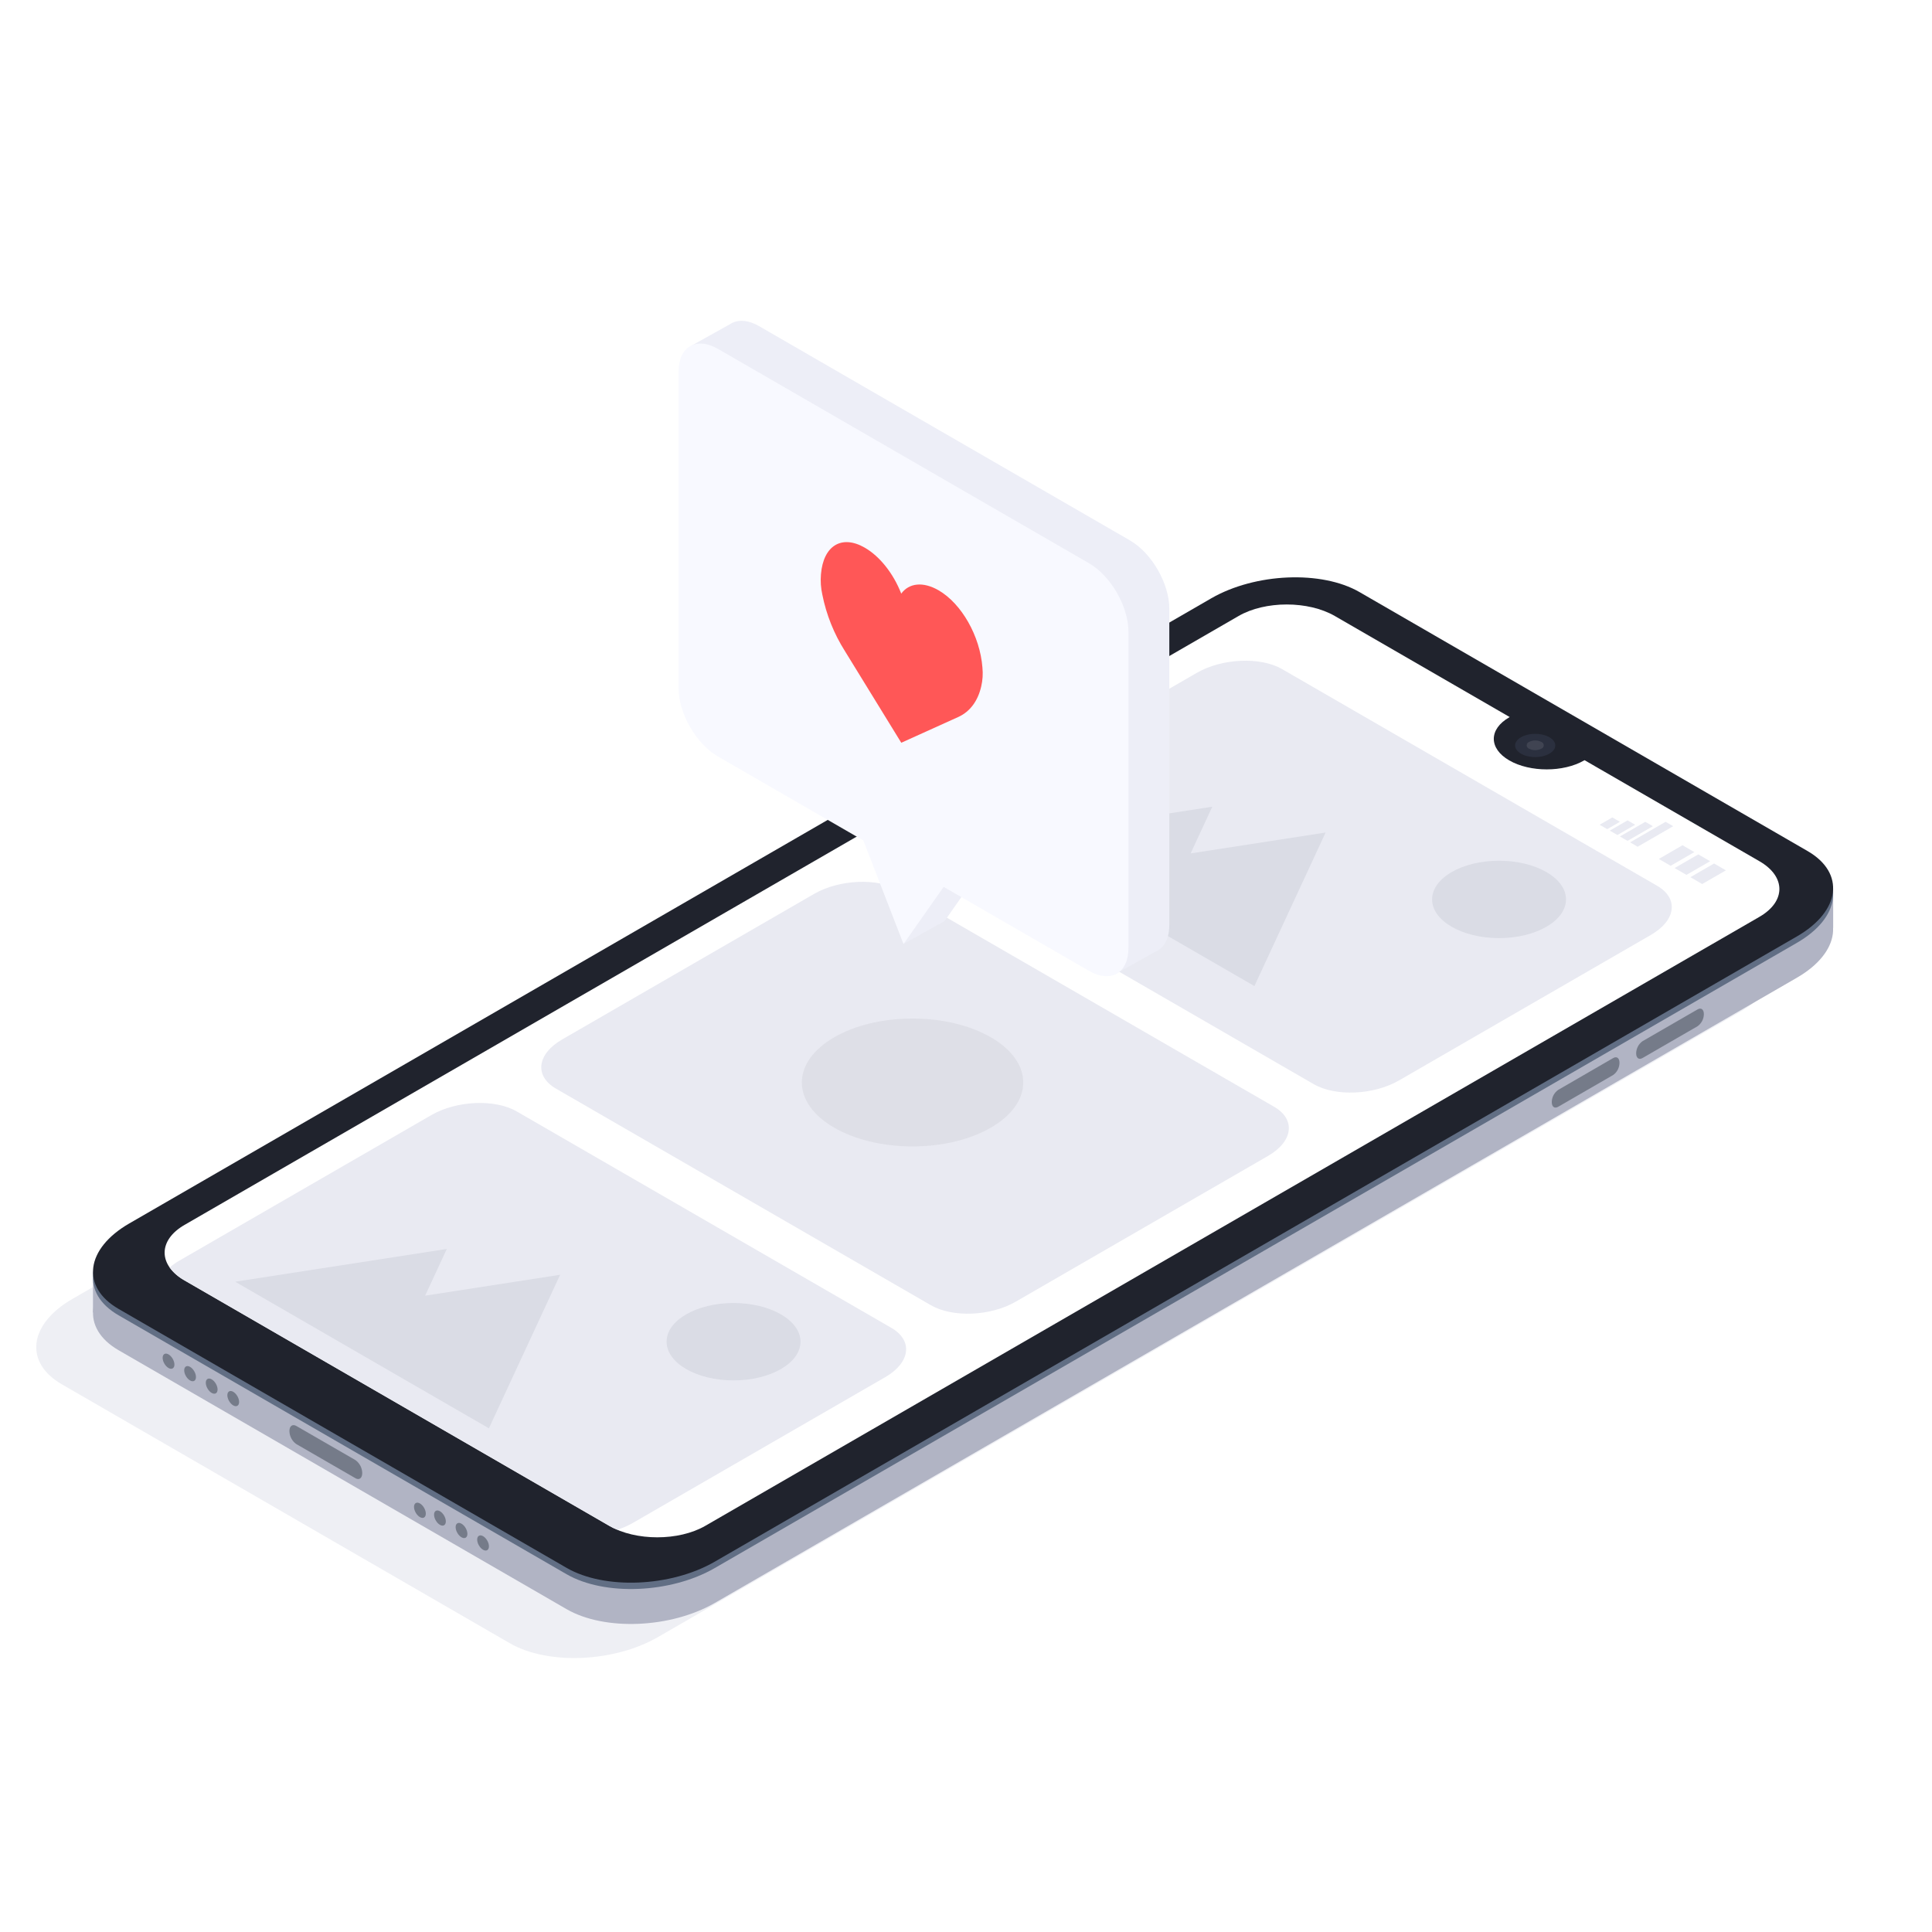 <svg xmlns="http://www.w3.org/2000/svg" xmlns:xlink="http://www.w3.org/1999/xlink" version="1.1" width="200" height="200" viewBox="0 0 200 200" xml:space="preserve">
<desc>Created with Fabric.js 3.5.0</desc>
<defs>
</defs>
<rect x="0" y="0" width="100%" height="100%" fill="#ffffff"/>
<g transform="matrix(0.309 0 0 0.309 96.76 102.424)" id="863553">
<g style="" vector-effect="non-scaling-stroke">
		<g transform="matrix(1 0 0 1 -9.508 55.596)" id="Vector" clip-path="url(#CLIPPATH_3)">
<clipPath id="CLIPPATH_3">
	<rect transform="matrix(1 0 0 1 9.508 -55.596)" id="clip0" x="-301" y="-224" rx="0" ry="0" width="602" height="448"/>
</clipPath>
<path style="stroke: none; stroke-width: 1; stroke-dasharray: none; stroke-linecap: butt; stroke-dashoffset: 0; stroke-linejoin: miter; stroke-miterlimit: 4; is-custom-font: none; font-file-url: none; fill: rgb(214,216,229); fill-rule: nonzero; opacity: 0.4;" transform=" translate(-291.492, -279.596)" d="M 158.675 443.047 L 8.585 356.298 C -4.13 348.96 -2.54 336.129 12.197 327.646 L 374.709 118.195 C 389.398 109.761 411.599 108.785 424.314 116.135 L 574.404 202.884 C 587.119 210.234 585.517 223.065 570.792 231.547 L 208.292 440.975 C 193.591 449.469 171.389 450.385 158.675 443.047 Z" stroke-linecap="round"/>
</g>
		<g transform="matrix(1 0 0 1 9.502 44.181)" id="Vector_2" clip-path="url(#CLIPPATH_4)">
<clipPath id="CLIPPATH_4">
	<rect transform="matrix(1 0 0 1 -9.502 -44.181)" id="clip0" x="-301" y="-224" rx="0" ry="0" width="602" height="448"/>
</clipPath>
<path style="stroke: none; stroke-width: 1; stroke-dasharray: none; stroke-linecap: butt; stroke-dashoffset: 0; stroke-linejoin: miter; stroke-miterlimit: 4; is-custom-font: none; font-file-url: none; fill: rgb(177,180,196); fill-rule: nonzero; opacity: 1;" transform=" translate(-310.502, -268.181)" d="M 177.686 431.626 L 27.596 344.877 C 14.882 337.527 16.483 324.696 31.208 316.214 L 393.708 106.774 C 408.397 98.34 430.599 97.376 443.313 104.714 L 593.404 191.463 C 606.118 198.801 604.528 211.632 589.792 220.115 L 227.291 429.566 C 212.602 438.048 190.401 438.976 177.686 431.626 Z" stroke-linecap="round"/>
</g>
		<g transform="matrix(1 0 0 1 -273.886 101.371)" id="Vector_3" clip-path="url(#CLIPPATH_5)">
<clipPath id="CLIPPATH_5">
	<rect transform="matrix(1 0 0 1 273.886 -101.371)" id="clip0" x="-301" y="-224" rx="0" ry="0" width="602" height="448"/>
</clipPath>
<path style="stroke: none; stroke-width: 1; stroke-dasharray: none; stroke-linecap: butt; stroke-dashoffset: 0; stroke-linejoin: miter; stroke-miterlimit: 4; is-custom-font: none; font-file-url: none; fill: rgb(177,180,196); fill-rule: nonzero; opacity: 1;" transform=" translate(-27.114, -325.371)" d="M 19.011 332.287 V 318.455 L 35.217 324.576 L 19.011 332.287 Z" stroke-linecap="round"/>
</g>
		<g transform="matrix(1 0 0 1 294.553 -27.236)" id="Vector_4" clip-path="url(#CLIPPATH_6)">
<clipPath id="CLIPPATH_6">
	<rect transform="matrix(1 0 0 1 -294.553 27.236)" id="clip0" x="-301" y="-224" rx="0" ry="0" width="602" height="448"/>
</clipPath>
<path style="stroke: none; stroke-width: 1; stroke-dasharray: none; stroke-linecap: butt; stroke-dashoffset: 0; stroke-linejoin: miter; stroke-miterlimit: 4; is-custom-font: none; font-file-url: none; fill: rgb(177,180,196); fill-rule: nonzero; opacity: 1;" transform=" translate(-595.553, -196.764)" d="M 602 203.415 V 190.113 L 589.105 198.427 L 602 203.415 Z" stroke-linecap="round"/>
</g>
		<g transform="matrix(1 0 0 1 9.502 32.476)" id="Vector_5" clip-path="url(#CLIPPATH_7)">
<clipPath id="CLIPPATH_7">
	<rect transform="matrix(1 0 0 1 -9.502 -32.476)" id="clip0" x="-301" y="-224" rx="0" ry="0" width="602" height="448"/>
</clipPath>
<path style="stroke: none; stroke-width: 1; stroke-dasharray: none; stroke-linecap: butt; stroke-dashoffset: 0; stroke-linejoin: miter; stroke-miterlimit: 4; is-custom-font: none; font-file-url: none; fill: rgb(97,110,132); fill-rule: nonzero; opacity: 1;" transform=" translate(-310.502, -256.476)" d="M 177.686 419.926 L 27.596 333.177 C 14.882 325.839 16.483 313.008 31.208 304.525 L 393.708 95.074 C 408.397 86.64 430.599 85.664 443.313 93.014 L 593.404 179.763 C 606.118 187.113 604.528 199.944 589.792 208.426 L 227.291 417.866 C 212.602 426.348 190.401 427.264 177.686 419.926 Z" stroke-linecap="round"/>
</g>
		<g transform="matrix(1 0 0 1 -256.678 124.554)" id="Vector_6" clip-path="url(#CLIPPATH_8)">
<clipPath id="CLIPPATH_8">
	<rect transform="matrix(1 0 0 1 256.678 -124.554)" id="clip0" x="-301" y="-224" rx="0" ry="0" width="602" height="448"/>
</clipPath>
<path style="stroke: none; stroke-width: 1; stroke-dasharray: none; stroke-linecap: butt; stroke-dashoffset: 0; stroke-linejoin: miter; stroke-miterlimit: 4; is-custom-font: none; font-file-url: none; fill: rgb(117,123,137); fill-rule: nonzero; opacity: 1;" transform=" translate(-44.322, -348.554)" d="M 45.712 350.965 C 46.484 350.519 46.487 349.078 45.719 347.747 C 44.951 346.416 43.703 345.698 42.931 346.144 C 42.16 346.59 42.157 348.03 42.925 349.361 C 43.693 350.693 44.941 351.41 45.712 350.965 Z" stroke-linecap="round"/>
</g>
		<g transform="matrix(1 0 0 1 -249.459 128.732)" id="Vector_7" clip-path="url(#CLIPPATH_9)">
<clipPath id="CLIPPATH_9">
	<rect transform="matrix(1 0 0 1 249.459 -128.732)" id="clip0" x="-301" y="-224" rx="0" ry="0" width="602" height="448"/>
</clipPath>
<path style="stroke: none; stroke-width: 1; stroke-dasharray: none; stroke-linecap: butt; stroke-dashoffset: 0; stroke-linejoin: miter; stroke-miterlimit: 4; is-custom-font: none; font-file-url: none; fill: rgb(117,123,137); fill-rule: nonzero; opacity: 1;" transform=" translate(-51.541, -352.732)" d="M 52.932 355.142 C 53.703 354.696 53.706 353.256 52.938 351.925 C 52.17 350.594 50.922 349.876 50.151 350.322 C 49.379 350.767 49.376 352.208 50.144 353.539 C 50.912 354.87 52.16 355.588 52.932 355.142 Z" stroke-linecap="round"/>
</g>
		<g transform="matrix(1 0 0 1 -242.221 132.906)" id="Vector_8" clip-path="url(#CLIPPATH_10)">
<clipPath id="CLIPPATH_10">
	<rect transform="matrix(1 0 0 1 242.221 -132.906)" id="clip0" x="-301" y="-224" rx="0" ry="0" width="602" height="448"/>
</clipPath>
<path style="stroke: none; stroke-width: 1; stroke-dasharray: none; stroke-linecap: butt; stroke-dashoffset: 0; stroke-linejoin: miter; stroke-miterlimit: 4; is-custom-font: none; font-file-url: none; fill: rgb(117,123,137); fill-rule: nonzero; opacity: 1;" transform=" translate(-58.779, -356.906)" d="M 60.169 359.316 C 60.941 358.87 60.944 357.43 60.176 356.099 C 59.408 354.767 58.16 354.05 57.388 354.495 C 56.616 354.941 56.613 356.382 57.381 357.713 C 58.149 359.044 59.398 359.762 60.169 359.316 Z" stroke-linecap="round"/>
</g>
		<g transform="matrix(1 0 0 1 -235.002 137.083)" id="Vector_9" clip-path="url(#CLIPPATH_11)">
<clipPath id="CLIPPATH_11">
	<rect transform="matrix(1 0 0 1 235.002 -137.083)" id="clip0" x="-301" y="-224" rx="0" ry="0" width="602" height="448"/>
</clipPath>
<path style="stroke: none; stroke-width: 1; stroke-dasharray: none; stroke-linecap: butt; stroke-dashoffset: 0; stroke-linejoin: miter; stroke-miterlimit: 4; is-custom-font: none; font-file-url: none; fill: rgb(117,123,137); fill-rule: nonzero; opacity: 1;" transform=" translate(-65.998, -361.084)" d="M 67.388 363.494 C 68.16 363.048 68.163 361.607 67.395 360.276 C 66.627 358.945 65.379 358.227 64.607 358.673 C 63.836 359.119 63.833 360.56 64.601 361.891 C 65.369 363.222 66.617 363.94 67.388 363.494 Z" stroke-linecap="round"/>
</g>
		<g transform="matrix(1 0 0 1 -172.46 174.497)" id="Vector_10" clip-path="url(#CLIPPATH_12)">
<clipPath id="CLIPPATH_12">
	<rect transform="matrix(1 0 0 1 172.46 -174.497)" id="clip0" x="-301" y="-224" rx="0" ry="0" width="602" height="448"/>
</clipPath>
<path style="stroke: none; stroke-width: 1; stroke-dasharray: none; stroke-linecap: butt; stroke-dashoffset: 0; stroke-linejoin: miter; stroke-miterlimit: 4; is-custom-font: none; font-file-url: none; fill: rgb(117,123,137); fill-rule: nonzero; opacity: 1;" transform=" translate(-128.54, -398.497)" d="M 129.931 400.918 C 130.706 400.473 130.712 399.027 129.944 397.69 C 129.176 396.352 127.925 395.63 127.149 396.076 C 126.374 396.521 126.368 397.967 127.136 399.304 C 127.904 400.642 129.155 401.364 129.931 400.918 Z" stroke-linecap="round"/>
</g>
		<g transform="matrix(1 0 0 1 -165.75 177.097)" id="Vector_11" clip-path="url(#CLIPPATH_13)">
<clipPath id="CLIPPATH_13">
	<rect transform="matrix(1 0 0 1 165.75 -177.097)" id="clip0" x="-301" y="-224" rx="0" ry="0" width="602" height="448"/>
</clipPath>
<path style="stroke: none; stroke-width: 1; stroke-dasharray: none; stroke-linecap: butt; stroke-dashoffset: 0; stroke-linejoin: miter; stroke-miterlimit: 4; is-custom-font: none; font-file-url: none; fill: rgb(117,123,137); fill-rule: nonzero; opacity: 1;" transform=" translate(-135.25, -401.097)" d="M 136.641 403.508 C 137.413 403.062 137.416 401.621 136.648 400.29 C 135.88 398.959 134.632 398.241 133.86 398.687 C 133.088 399.133 133.085 400.573 133.853 401.905 C 134.621 403.236 135.869 403.953 136.641 403.508 Z" stroke-linecap="round"/>
</g>
		<g transform="matrix(1 0 0 1 -158.524 181.271)" id="Vector_12" clip-path="url(#CLIPPATH_14)">
<clipPath id="CLIPPATH_14">
	<rect transform="matrix(1 0 0 1 158.524 -181.271)" id="clip0" x="-301" y="-224" rx="0" ry="0" width="602" height="448"/>
</clipPath>
<path style="stroke: none; stroke-width: 1; stroke-dasharray: none; stroke-linecap: butt; stroke-dashoffset: 0; stroke-linejoin: miter; stroke-miterlimit: 4; is-custom-font: none; font-file-url: none; fill: rgb(117,123,137); fill-rule: nonzero; opacity: 1;" transform=" translate(-142.476, -405.271)" d="M 143.867 407.681 C 144.638 407.236 144.641 405.795 143.873 404.464 C 143.105 403.133 141.857 402.415 141.085 402.861 C 140.314 403.307 140.311 404.747 141.079 406.078 C 141.847 407.409 143.095 408.127 143.867 407.681 Z" stroke-linecap="round"/>
</g>
		<g transform="matrix(1 0 0 1 -151.305 185.449)" id="Vector_13" clip-path="url(#CLIPPATH_15)">
<clipPath id="CLIPPATH_15">
	<rect transform="matrix(1 0 0 1 151.305 -185.449)" id="clip0" x="-301" y="-224" rx="0" ry="0" width="602" height="448"/>
</clipPath>
<path style="stroke: none; stroke-width: 1; stroke-dasharray: none; stroke-linecap: butt; stroke-dashoffset: 0; stroke-linejoin: miter; stroke-miterlimit: 4; is-custom-font: none; font-file-url: none; fill: rgb(117,123,137); fill-rule: nonzero; opacity: 1;" transform=" translate(-149.695, -409.449)" d="M 151.086 411.859 C 151.858 411.413 151.861 409.973 151.092 408.642 C 150.324 407.31 149.076 406.593 148.305 407.038 C 147.533 407.484 147.53 408.925 148.298 410.256 C 149.066 411.587 150.314 412.305 151.086 411.859 Z" stroke-linecap="round"/>
</g>
		<g transform="matrix(1 0 0 1 -203.982 155.002)" id="Vector_14" clip-path="url(#CLIPPATH_16)">
<clipPath id="CLIPPATH_16">
	<rect transform="matrix(1 0 0 1 203.982 -155.002)" id="clip0" x="-301" y="-224" rx="0" ry="0" width="602" height="448"/>
</clipPath>
<path style="stroke: none; stroke-width: 1; stroke-dasharray: none; stroke-linecap: butt; stroke-dashoffset: 0; stroke-linejoin: miter; stroke-miterlimit: 4; is-custom-font: none; font-file-url: none; fill: rgb(117,123,137); fill-rule: nonzero; opacity: 1;" transform=" translate(-97.018, -379.002)" d="M 106.939 387.757 L 87.097 376.299 C 86.404 375.803 85.837 375.151 85.442 374.395 C 85.047 373.64 84.834 372.802 84.822 371.949 C 84.822 370.263 85.833 369.54 87.097 370.227 L 106.939 381.685 C 107.633 382.183 108.201 382.837 108.596 383.594 C 108.991 384.352 109.203 385.192 109.215 386.046 C 109.215 387.721 108.204 388.492 106.939 387.757 Z" stroke-linecap="round"/>
</g>
		<g transform="matrix(1 0 0 1 246.339 14.845)" id="Vector_15" clip-path="url(#CLIPPATH_17)">
<clipPath id="CLIPPATH_17">
	<rect transform="matrix(1 0 0 1 -246.339 -14.845)" id="clip0" x="-301" y="-224" rx="0" ry="0" width="602" height="448"/>
</clipPath>
<path style="stroke: none; stroke-width: 1; stroke-dasharray: none; stroke-linecap: butt; stroke-dashoffset: 0; stroke-linejoin: miter; stroke-miterlimit: 4; is-custom-font: none; font-file-url: none; fill: rgb(117,123,137); fill-rule: nonzero; opacity: 1;" transform=" translate(-547.338, -238.845)" d="M 556.573 236.332 L 538.116 246.995 C 536.912 247.67 535.997 246.995 535.997 245.393 C 536.01 244.601 536.208 243.823 536.576 243.122 C 536.944 242.421 537.472 241.816 538.116 241.357 L 556.573 230.694 C 557.777 230.019 558.68 230.694 558.68 232.296 C 558.67 233.087 558.473 233.864 558.107 234.565 C 557.741 235.267 557.216 235.872 556.573 236.332 Z" stroke-linecap="round"/>
</g>
		<g transform="matrix(1 0 0 1 218.069 31.163)" id="Vector_16" clip-path="url(#CLIPPATH_18)">
<clipPath id="CLIPPATH_18">
	<rect transform="matrix(1 0 0 1 -218.069 -31.163)" id="clip0" x="-301" y="-224" rx="0" ry="0" width="602" height="448"/>
</clipPath>
<path style="stroke: none; stroke-width: 1; stroke-dasharray: none; stroke-linecap: butt; stroke-dashoffset: 0; stroke-linejoin: miter; stroke-miterlimit: 4; is-custom-font: none; font-file-url: none; fill: rgb(117,123,137); fill-rule: nonzero; opacity: 1;" transform=" translate(-519.068, -255.163)" d="M 528.303 252.669 L 509.846 263.332 C 508.642 264.007 507.727 263.332 507.727 261.73 C 507.74 260.936 507.938 260.157 508.306 259.454 C 508.674 258.751 509.202 258.144 509.846 257.681 L 528.303 246.994 C 529.507 246.32 530.41 246.994 530.41 248.597 C 530.404 249.394 530.21 250.178 529.844 250.886 C 529.478 251.593 528.95 252.204 528.303 252.669 Z" stroke-linecap="round"/>
</g>
		<g transform="matrix(1 0 0 1 9.502 30.349)" id="Vector_17" clip-path="url(#CLIPPATH_19)">
<clipPath id="CLIPPATH_19">
	<rect transform="matrix(1 0 0 1 -9.502 -30.349)" id="clip0" x="-301" y="-224" rx="0" ry="0" width="602" height="448"/>
</clipPath>
<path style="stroke: none; stroke-width: 1; stroke-dasharray: none; stroke-linecap: butt; stroke-dashoffset: 0; stroke-linejoin: miter; stroke-miterlimit: 4; is-custom-font: none; font-file-url: none; fill: rgb(32,35,45); fill-rule: nonzero; opacity: 1;" transform=" translate(-310.502, -254.349)" d="M 177.686 417.794 L 27.596 331.045 C 14.882 323.695 16.483 310.864 31.208 302.381 L 393.708 92.942 C 408.397 84.508 430.599 83.544 443.313 90.882 L 593.404 177.631 C 606.118 184.969 604.528 197.8 589.792 206.283 L 227.291 415.734 C 212.602 424.216 190.401 425.144 177.686 417.794 Z" stroke-linecap="round"/>
</g>
		<g transform="matrix(1 0 0 1 12.497 27.301)" id="Vector_18" clip-path="url(#CLIPPATH_20)">
<clipPath id="CLIPPATH_20">
	<rect transform="matrix(1 0 0 1 -12.497 -27.301)" id="clip0" x="-301" y="-224" rx="0" ry="0" width="602" height="448"/>
</clipPath>
<path style="stroke: none; stroke-width: 1; stroke-dasharray: none; stroke-linecap: butt; stroke-dashoffset: 0; stroke-linejoin: miter; stroke-miterlimit: 4; is-custom-font: none; font-file-url: none; fill: rgb(255,255,255); fill-rule: nonzero; opacity: 1;" transform=" translate(-313.497, -251.301)" d="M 577.306 181.064 L 518.707 147.208 L 518.563 147.292 C 511.64 151.292 500.419 151.292 493.496 147.292 C 486.573 143.292 486.573 136.798 493.496 132.834 L 493.64 132.762 L 435.041 98.905 C 426.144 93.761 411.708 93.761 402.81 98.905 L 49.689 302.887 C 40.791 308.019 40.791 316.357 49.689 321.502 L 191.942 403.697 C 200.851 408.841 215.275 408.841 224.173 403.697 L 577.306 199.679 C 586.203 194.534 586.203 186.197 577.306 181.064 Z" stroke-linecap="round"/>
</g>
		<g transform="matrix(1 0 0 1 12.499 27.278)" id="Vector_19" clip-path="url(#CLIPPATH_21)">
<linearGradient id="SVGID_2" gradientUnits="userSpaceOnUse" gradientTransform="matrix(1 0 0 1 0 0)" x1="313.498" y1="407.552" x2="313.498" y2="95.014">
<stop offset="21%" style="stop-color:rgb(255,255,255);stop-opacity: 0"/>
<stop offset="100%" style="stop-color:rgb(255,255,255);stop-opacity: 0.2"/>
</linearGradient>
<clipPath id="CLIPPATH_21">
	<rect transform="matrix(1 0 0 1 -12.499 -27.278)" id="clip0" x="-301" y="-224" rx="0" ry="0" width="602" height="448"/>
</clipPath>
<path style="stroke: none; stroke-width: 1; stroke-dasharray: none; stroke-linecap: butt; stroke-dashoffset: 0; stroke-linejoin: miter; stroke-miterlimit: 4; is-custom-font: none; font-file-url: none; fill: url(#SVGID_2); fill-rule: nonzero; opacity: 0.5;" transform=" translate(-313.499, -251.278)" d="M 577.306 199.679 L 224.185 403.697 C 216.142 408.348 203.56 408.781 194.651 405.022 C 193.727 404.641 192.83 404.198 191.966 403.697 L 49.701 321.502 C 47.734 320.445 46.028 318.964 44.705 317.164 C 41.345 312.345 43.007 306.742 49.701 302.887 L 402.81 98.857 C 411.708 93.725 426.132 93.725 435.041 98.857 L 493.64 132.726 L 493.496 132.81 C 486.573 136.81 486.573 143.28 493.496 147.268 C 500.419 151.256 511.652 151.28 518.563 147.268 L 518.695 147.196 L 577.306 181.052 C 586.204 186.209 586.204 194.535 577.306 199.679 Z" stroke-linecap="round"/>
</g>
		<g transform="matrix(1 0 0 1 201.177 -81.731)" id="Vector_20" clip-path="url(#CLIPPATH_22)">
<clipPath id="CLIPPATH_22">
	<rect transform="matrix(1 0 0 1 -201.177 81.731)" id="clip0" x="-301" y="-224" rx="0" ry="0" width="602" height="448"/>
</clipPath>
<path style="stroke: none; stroke-width: 1; stroke-dasharray: none; stroke-linecap: butt; stroke-dashoffset: 0; stroke-linejoin: miter; stroke-miterlimit: 4; is-custom-font: none; font-file-url: none; fill: rgb(43,48,63); fill-rule: nonzero; opacity: 1;" transform=" translate(-502.176, -142.268)" d="M 502.176 146.16 C 505.893 146.16 508.907 144.418 508.907 142.269 C 508.907 140.119 505.893 138.377 502.176 138.377 C 498.459 138.377 495.446 140.119 495.446 142.269 C 495.446 144.418 498.459 146.16 502.176 146.16 Z" stroke-linecap="round"/>
</g>
		<g transform="matrix(1 0 0 1 201.183 -81.78)" id="Vector_21" clip-path="url(#CLIPPATH_23)">
<clipPath id="CLIPPATH_23">
	<rect transform="matrix(1 0 0 1 -201.183 81.78)" id="clip0" x="-301" y="-224" rx="0" ry="0" width="602" height="448"/>
</clipPath>
<path style="stroke: none; stroke-width: 1; stroke-dasharray: none; stroke-linecap: butt; stroke-dashoffset: 0; stroke-linejoin: miter; stroke-miterlimit: 4; is-custom-font: none; font-file-url: none; fill: rgb(255,255,255); fill-rule: nonzero; opacity: 0.1;" transform=" translate(-502.183, -142.22)" d="M 500.19 143.376 C 499.94 143.303 499.72 143.151 499.564 142.943 C 499.407 142.734 499.323 142.481 499.323 142.22 C 499.323 141.959 499.407 141.705 499.564 141.497 C 499.72 141.288 499.94 141.136 500.19 141.063 C 500.809 140.754 501.491 140.594 502.182 140.594 C 502.874 140.594 503.556 140.754 504.175 141.063 C 504.425 141.136 504.645 141.288 504.801 141.497 C 504.957 141.705 505.042 141.959 505.042 142.22 C 505.042 142.481 504.957 142.734 504.801 142.943 C 504.645 143.151 504.425 143.303 504.175 143.376 C 503.556 143.685 502.874 143.846 502.182 143.846 C 501.491 143.846 500.809 143.685 500.19 143.376 Z" stroke-linecap="round"/>
</g>
		<g transform="matrix(1 0 0 1 121.676 -37.78)" id="Vector_22" clip-path="url(#CLIPPATH_24)">
<clipPath id="CLIPPATH_24">
	<rect transform="matrix(1 0 0 1 -121.676 37.78)" id="clip0" x="-301" y="-224" rx="0" ry="0" width="602" height="448"/>
</clipPath>
<path style="stroke: none; stroke-width: 1; stroke-dasharray: none; stroke-linecap: butt; stroke-dashoffset: 0; stroke-linejoin: miter; stroke-miterlimit: 4; is-custom-font: none; font-file-url: none; fill: rgb(233,234,242); fill-rule: nonzero; opacity: 1;" transform=" translate(-422.676, -186.22)" d="M 427.938 255.718 L 302.349 183.138 C 295.052 178.921 295.967 171.559 304.395 166.691 L 388.892 117.895 C 397.32 113.076 410.082 112.485 417.379 116.69 L 543.004 189.27 C 550.3 193.487 549.385 200.849 540.957 205.729 L 456.473 254.537 C 447.984 259.405 435.234 259.935 427.938 255.718 Z" stroke-linecap="round"/>
</g>
		<g transform="matrix(1 0 0 1 76.532 -31.168)" id="Vector_23" clip-path="url(#CLIPPATH_25)">
<clipPath id="CLIPPATH_25">
	<rect transform="matrix(1 0 0 1 -76.532 31.168)" id="clip0" x="-301" y="-224" rx="0" ry="0" width="602" height="448"/>
</clipPath>
<path style="stroke: none; stroke-width: 1; stroke-dasharray: none; stroke-linecap: butt; stroke-dashoffset: 0; stroke-linejoin: miter; stroke-miterlimit: 4; is-custom-font: none; font-file-url: none; fill: rgb(218,220,229); fill-rule: nonzero; opacity: 1;" transform=" translate(-377.532, -192.832)" d="M 431.959 171.44 L 386.737 178.44 L 393.997 162.789 L 323.105 173.765 L 342.923 185.211 L 374.998 203.742 L 408.108 222.875 L 431.959 171.44 Z" stroke-linecap="round"/>
</g>
		<g transform="matrix(1 0 0 1 189.065 -30.151)" id="Vector_24" clip-path="url(#CLIPPATH_26)">
<clipPath id="CLIPPATH_26">
	<rect transform="matrix(1 0 0 1 -189.065 30.151)" id="clip0" x="-301" y="-224" rx="0" ry="0" width="602" height="448"/>
</clipPath>
<path style="stroke: none; stroke-width: 1; stroke-dasharray: none; stroke-linecap: butt; stroke-dashoffset: 0; stroke-linejoin: miter; stroke-miterlimit: 4; is-custom-font: none; font-file-url: none; fill: rgb(218,220,229); fill-rule: nonzero; opacity: 1;" transform=" translate(-490.065, -193.849)" d="M 490.064 206.813 C 502.452 206.813 512.495 201.009 512.495 193.849 C 512.495 186.689 502.452 180.885 490.064 180.885 C 477.676 180.885 467.634 186.689 467.634 193.849 C 467.634 201.009 477.676 206.813 490.064 206.813 Z" stroke-linecap="round"/>
</g>
		<g transform="matrix(1 0 0 1 -6.58 36.298)" id="Vector_25" clip-path="url(#CLIPPATH_27)">
<clipPath id="CLIPPATH_27">
	<rect transform="matrix(1 0 0 1 6.58 -36.298)" id="clip0" x="-301" y="-224" rx="0" ry="0" width="602" height="448"/>
</clipPath>
<path style="stroke: none; stroke-width: 1; stroke-dasharray: none; stroke-linecap: butt; stroke-dashoffset: 0; stroke-linejoin: miter; stroke-miterlimit: 4; is-custom-font: none; font-file-url: none; fill: rgb(233,234,242); fill-rule: nonzero; opacity: 1;" transform=" translate(-294.42, -260.298)" d="M 299.712 329.793 L 174.122 257.237 C 166.826 253.02 167.741 245.658 176.169 240.779 L 260.642 191.97 C 269.07 187.151 281.832 186.572 289.129 190.765 L 414.718 263.321 C 422.014 267.55 421.099 274.912 412.671 279.78 L 328.186 328.588 C 319.758 333.492 307.02 334.01 299.712 329.793 Z" stroke-linecap="round"/>
</g>
		<g transform="matrix(1 0 0 1 -132.937 109.532)" id="Vector_26" clip-path="url(#CLIPPATH_28)">
<clipPath id="CLIPPATH_28">
	<rect transform="matrix(1 0 0 1 132.937 -109.532)" id="clip0" x="-301" y="-224" rx="0" ry="0" width="602" height="448"/>
</clipPath>
<path style="stroke: none; stroke-width: 1; stroke-dasharray: none; stroke-linecap: butt; stroke-dashoffset: 0; stroke-linejoin: miter; stroke-miterlimit: 4; is-custom-font: none; font-file-url: none; fill: rgb(233,234,242); fill-rule: nonzero; opacity: 1;" transform=" translate(-168.063, -333.533)" d="M 284.445 353.89 L 199.96 402.686 C 198.281 403.656 196.5 404.44 194.651 405.024 C 193.727 404.643 192.83 404.2 191.966 403.698 L 49.701 321.503 C 47.734 320.447 46.028 318.965 44.705 317.166 C 45.704 316.292 46.789 315.521 47.943 314.865 L 132.44 266.056 C 140.868 261.237 153.63 260.658 160.927 264.851 L 286.552 337.431 C 293.776 341.648 292.873 349.01 284.445 353.89 Z" stroke-linecap="round"/>
</g>
		<g transform="matrix(1 0 0 1 -179.92 116.992)" id="Vector_27" clip-path="url(#CLIPPATH_29)">
<clipPath id="CLIPPATH_29">
	<rect transform="matrix(1 0 0 1 179.92 -116.992)" id="clip0" x="-301" y="-224" rx="0" ry="0" width="602" height="448"/>
</clipPath>
<path style="stroke: none; stroke-width: 1; stroke-dasharray: none; stroke-linecap: butt; stroke-dashoffset: 0; stroke-linejoin: miter; stroke-miterlimit: 4; is-custom-font: none; font-file-url: none; fill: rgb(218,220,229); fill-rule: nonzero; opacity: 1;" transform=" translate(-121.08, -340.992)" d="M 175.507 319.6 L 130.285 326.6 L 137.545 310.949 L 66.653 321.925 L 86.483 333.384 L 118.546 351.914 L 151.656 371.035 L 175.507 319.6 Z" stroke-linecap="round"/>
</g>
		<g transform="matrix(1 0 0 1 -67.388 118.023)" id="Vector_28" clip-path="url(#CLIPPATH_30)">
<clipPath id="CLIPPATH_30">
	<rect transform="matrix(1 0 0 1 67.388 -118.023)" id="clip0" x="-301" y="-224" rx="0" ry="0" width="602" height="448"/>
</clipPath>
<path style="stroke: none; stroke-width: 1; stroke-dasharray: none; stroke-linecap: butt; stroke-dashoffset: 0; stroke-linejoin: miter; stroke-miterlimit: 4; is-custom-font: none; font-file-url: none; fill: rgb(218,220,229); fill-rule: nonzero; opacity: 1;" transform=" translate(-233.613, -342.023)" d="M 233.612 354.987 C 246 354.987 256.043 349.183 256.043 342.023 C 256.043 334.863 246 329.059 233.612 329.059 C 221.224 329.059 211.182 334.863 211.182 342.023 C 211.182 349.183 221.224 354.987 233.612 354.987 Z" stroke-linecap="round"/>
</g>
		<g transform="matrix(1 0 0 1 226.16 -55.657)" id="Vector_29" clip-path="url(#CLIPPATH_31)">
<clipPath id="CLIPPATH_31">
	<rect transform="matrix(1 0 0 1 -226.16 55.657)" id="clip0" x="-301" y="-224" rx="0" ry="0" width="602" height="448"/>
</clipPath>
<path style="stroke: none; stroke-width: 1; stroke-dasharray: none; stroke-linecap: butt; stroke-dashoffset: 0; stroke-linejoin: miter; stroke-miterlimit: 4; is-custom-font: none; font-file-url: none; fill: rgb(233,234,242); fill-rule: nonzero; opacity: 1;" transform=" translate(-527.159, -168.343)" d="M 526.305 170.307 L 523.764 168.837 L 528.014 166.379 L 530.555 167.849 L 526.305 170.307 Z" stroke-linecap="round"/>
</g>
		<g transform="matrix(1 0 0 1 230.41 -54.181)" id="Vector_30" clip-path="url(#CLIPPATH_32)">
<clipPath id="CLIPPATH_32">
	<rect transform="matrix(1 0 0 1 -230.41 54.181)" id="clip0" x="-301" y="-224" rx="0" ry="0" width="602" height="448"/>
</clipPath>
<path style="stroke: none; stroke-width: 1; stroke-dasharray: none; stroke-linecap: butt; stroke-dashoffset: 0; stroke-linejoin: miter; stroke-miterlimit: 4; is-custom-font: none; font-file-url: none; fill: rgb(233,234,242); fill-rule: nonzero; opacity: 1;" transform=" translate(-531.409, -169.819)" d="M 529.712 172.271 L 527.159 170.801 L 533.107 167.367 L 535.66 168.837 L 529.712 172.271 Z" stroke-linecap="round"/>
</g>
		<g transform="matrix(1 0 0 1 235.081 -52.959)" id="Vector_31" clip-path="url(#CLIPPATH_33)">
<clipPath id="CLIPPATH_33">
	<rect transform="matrix(1 0 0 1 -235.081 52.959)" id="clip0" x="-301" y="-224" rx="0" ry="0" width="602" height="448"/>
</clipPath>
<path style="stroke: none; stroke-width: 1; stroke-dasharray: none; stroke-linecap: butt; stroke-dashoffset: 0; stroke-linejoin: miter; stroke-miterlimit: 4; is-custom-font: none; font-file-url: none; fill: rgb(233,234,242); fill-rule: nonzero; opacity: 1;" transform=" translate(-536.081, -171.041)" d="M 533.107 174.233 L 530.555 172.763 L 539.055 167.848 L 541.607 169.318 L 533.107 174.233 Z" stroke-linecap="round"/>
</g>
		<g transform="matrix(1 0 0 1 240.186 -51.977)" id="Vector_32" clip-path="url(#CLIPPATH_34)">
<clipPath id="CLIPPATH_34">
	<rect transform="matrix(1 0 0 1 -240.186 51.977)" id="clip0" x="-301" y="-224" rx="0" ry="0" width="602" height="448"/>
</clipPath>
<path style="stroke: none; stroke-width: 1; stroke-dasharray: none; stroke-linecap: butt; stroke-dashoffset: 0; stroke-linejoin: miter; stroke-miterlimit: 4; is-custom-font: none; font-file-url: none; fill: rgb(233,234,242); fill-rule: nonzero; opacity: 1;" transform=" translate(-541.186, -172.023)" d="M 536.502 176.197 L 533.962 174.727 L 545.857 167.848 L 548.41 169.318 L 536.502 176.197 Z" stroke-linecap="round"/>
</g>
		<g transform="matrix(1 0 0 1 248.542 -44.857)" id="Vector_33" clip-path="url(#CLIPPATH_35)">
<clipPath id="CLIPPATH_35">
	<rect transform="matrix(1 0 0 1 -248.542 44.857)" id="clip0" x="-301" y="-224" rx="0" ry="0" width="602" height="448"/>
</clipPath>
<path style="stroke: none; stroke-width: 1; stroke-dasharray: none; stroke-linecap: butt; stroke-dashoffset: 0; stroke-linejoin: miter; stroke-miterlimit: 4; is-custom-font: none; font-file-url: none; fill: rgb(233,234,242); fill-rule: nonzero; opacity: 1;" transform=" translate(-549.542, -179.143)" d="M 547.555 182.583 L 543.594 180.294 L 551.516 175.703 L 555.49 177.992 L 547.555 182.583 Z" stroke-linecap="round"/>
</g>
		<g transform="matrix(1 0 0 1 253.827 -41.803)" id="Vector_34" clip-path="url(#CLIPPATH_36)">
<clipPath id="CLIPPATH_36">
	<rect transform="matrix(1 0 0 1 -253.827 41.803)" id="clip0" x="-301" y="-224" rx="0" ry="0" width="602" height="448"/>
</clipPath>
<path style="stroke: none; stroke-width: 1; stroke-dasharray: none; stroke-linecap: butt; stroke-dashoffset: 0; stroke-linejoin: miter; stroke-miterlimit: 4; is-custom-font: none; font-file-url: none; fill: rgb(233,234,242); fill-rule: nonzero; opacity: 1;" transform=" translate(-554.827, -182.197)" d="M 552.841 185.631 L 548.88 183.342 L 556.814 178.764 L 560.775 181.053 L 552.841 185.631 Z" stroke-linecap="round"/>
</g>
		<g transform="matrix(1 0 0 1 259.113 -38.748)" id="Vector_35" clip-path="url(#CLIPPATH_37)">
<clipPath id="CLIPPATH_37">
	<rect transform="matrix(1 0 0 1 -259.113 38.748)" id="clip0" x="-301" y="-224" rx="0" ry="0" width="602" height="448"/>
</clipPath>
<path style="stroke: none; stroke-width: 1; stroke-dasharray: none; stroke-linecap: butt; stroke-dashoffset: 0; stroke-linejoin: miter; stroke-miterlimit: 4; is-custom-font: none; font-file-url: none; fill: rgb(233,234,242); fill-rule: nonzero; opacity: 1;" transform=" translate(-560.113, -185.252)" d="M 558.126 188.692 L 554.165 186.403 L 562.099 181.812 L 566.061 184.114 L 558.126 188.692 Z" stroke-linecap="round"/>
</g>
		<g transform="matrix(1 0 0 1 -1.445 -114.533)" id="Vector_36" clip-path="url(#CLIPPATH_38)">
<clipPath id="CLIPPATH_38">
	<rect transform="matrix(1 0 0 1 1.445 114.533)" id="clip0" x="-301" y="-224" rx="0" ry="0" width="602" height="448"/>
</clipPath>
<path style="stroke: none; stroke-width: 1; stroke-dasharray: none; stroke-linecap: butt; stroke-dashoffset: 0; stroke-linejoin: miter; stroke-miterlimit: 4; is-custom-font: none; font-file-url: none; fill: rgb(237,238,247); fill-rule: nonzero; opacity: 1;" transform=" translate(-299.555, -109.467)" d="M 366.401 73.569 L 242.173 1.796 C 238.801 -0.144 235.743 -0.457 233.407 0.591 C 233.084 0.737 232.774 0.911 232.48 1.109 L 219.513 8.338 L 228.953 21.591 V 115.401 C 228.953 123.835 234.876 134.101 242.197 138.293 L 290.862 166.403 L 296.786 181.692 L 290.573 208.741 L 304.311 201.102 L 317.736 181.933 L 359.876 206.295 L 361.357 218.934 L 374.962 211.344 C 377.791 210.139 379.597 207.066 379.597 202.416 V 96.485 C 379.621 88.051 373.71 77.786 366.401 73.569 Z" stroke-linecap="round"/>
</g>
		<g transform="matrix(1 0 0 1 -10.45 -110.4)" id="Vector_37" clip-path="url(#CLIPPATH_39)">
<clipPath id="CLIPPATH_39">
	<rect transform="matrix(1 0 0 1 10.45 110.4)" id="clip0" x="-301" y="-224" rx="0" ry="0" width="602" height="448"/>
</clipPath>
<path style="stroke: none; stroke-width: 1; stroke-dasharray: none; stroke-linecap: butt; stroke-dashoffset: 0; stroke-linejoin: miter; stroke-miterlimit: 4; is-custom-font: none; font-file-url: none; fill: rgb(248,249,255); fill-rule: nonzero; opacity: 1;" transform=" translate(-290.55, -113.6)" d="M 352.664 81.207 L 228.435 9.434 C 221.139 5.218 215.191 8.639 215.191 17.073 V 123.1 C 215.191 131.534 221.115 141.799 228.435 145.992 L 277.101 174.102 L 290.549 208.801 L 303.998 189.644 L 352.664 217.765 C 359.972 221.982 365.908 218.561 365.908 210.127 V 104.124 C 365.884 95.69 359.996 85.424 352.664 81.207 Z" stroke-linecap="round"/>
</g>
		<g transform="matrix(1 0 0 1 -11.049 -116.243)" id="Vector_38" clip-path="url(#CLIPPATH_40)">
<clipPath id="CLIPPATH_40">
	<rect transform="matrix(1 0 0 1 11.049 116.243)" id="clip0" x="-301" y="-224" rx="0" ry="0" width="602" height="448"/>
</clipPath>
<path style="stroke: none; stroke-width: 1; stroke-dasharray: none; stroke-linecap: butt; stroke-dashoffset: 0; stroke-linejoin: miter; stroke-miterlimit: 4; is-custom-font: none; font-file-url: none; fill: rgb(255,87,87); fill-rule: nonzero; opacity: 1;" transform=" translate(-289.951, -107.757)" d="M 316.989 116.173 C 316.194 105.642 310.018 94.762 302.3 90.292 C 297.159 87.328 292.44 87.798 289.791 91.401 C 287.166 84.69 282.651 78.943 277.582 76.015 C 269.865 71.557 263.688 75.304 262.893 84.919 C 262.697 87.218 262.856 89.535 263.363 91.786 C 264.699 98.473 267.254 104.857 270.9 110.618 L 289.803 141.366 L 309.067 132.655 C 312.859 130.872 315.46 127.366 316.58 122.51 C 317.07 120.435 317.209 118.293 316.989 116.173 Z" stroke-linecap="round"/>
</g>
		<g transform="matrix(1 0 0 1 -7.428 31.176)" id="Vector_39" clip-path="url(#CLIPPATH_41)">
<clipPath id="CLIPPATH_41">
	<rect transform="matrix(1 0 0 1 7.428 -31.176)" id="clip0" x="-301" y="-224" rx="0" ry="0" width="602" height="448"/>
</clipPath>
<path style="stroke: none; stroke-width: 1; stroke-dasharray: none; stroke-linecap: butt; stroke-dashoffset: 0; stroke-linejoin: miter; stroke-miterlimit: 4; is-custom-font: none; font-file-url: none; fill: rgb(0,0,0); fill-rule: nonzero; opacity: 0.05;" transform=" translate(-293.572, -255.176)" d="M 293.571 276.598 C 314.052 276.598 330.655 267.007 330.655 255.176 C 330.655 243.345 314.052 233.754 293.571 233.754 C 273.091 233.754 256.488 243.345 256.488 255.176 C 256.488 267.007 273.091 276.598 293.571 276.598 Z" stroke-linecap="round"/>
</g>
</g>
</g>
</svg>